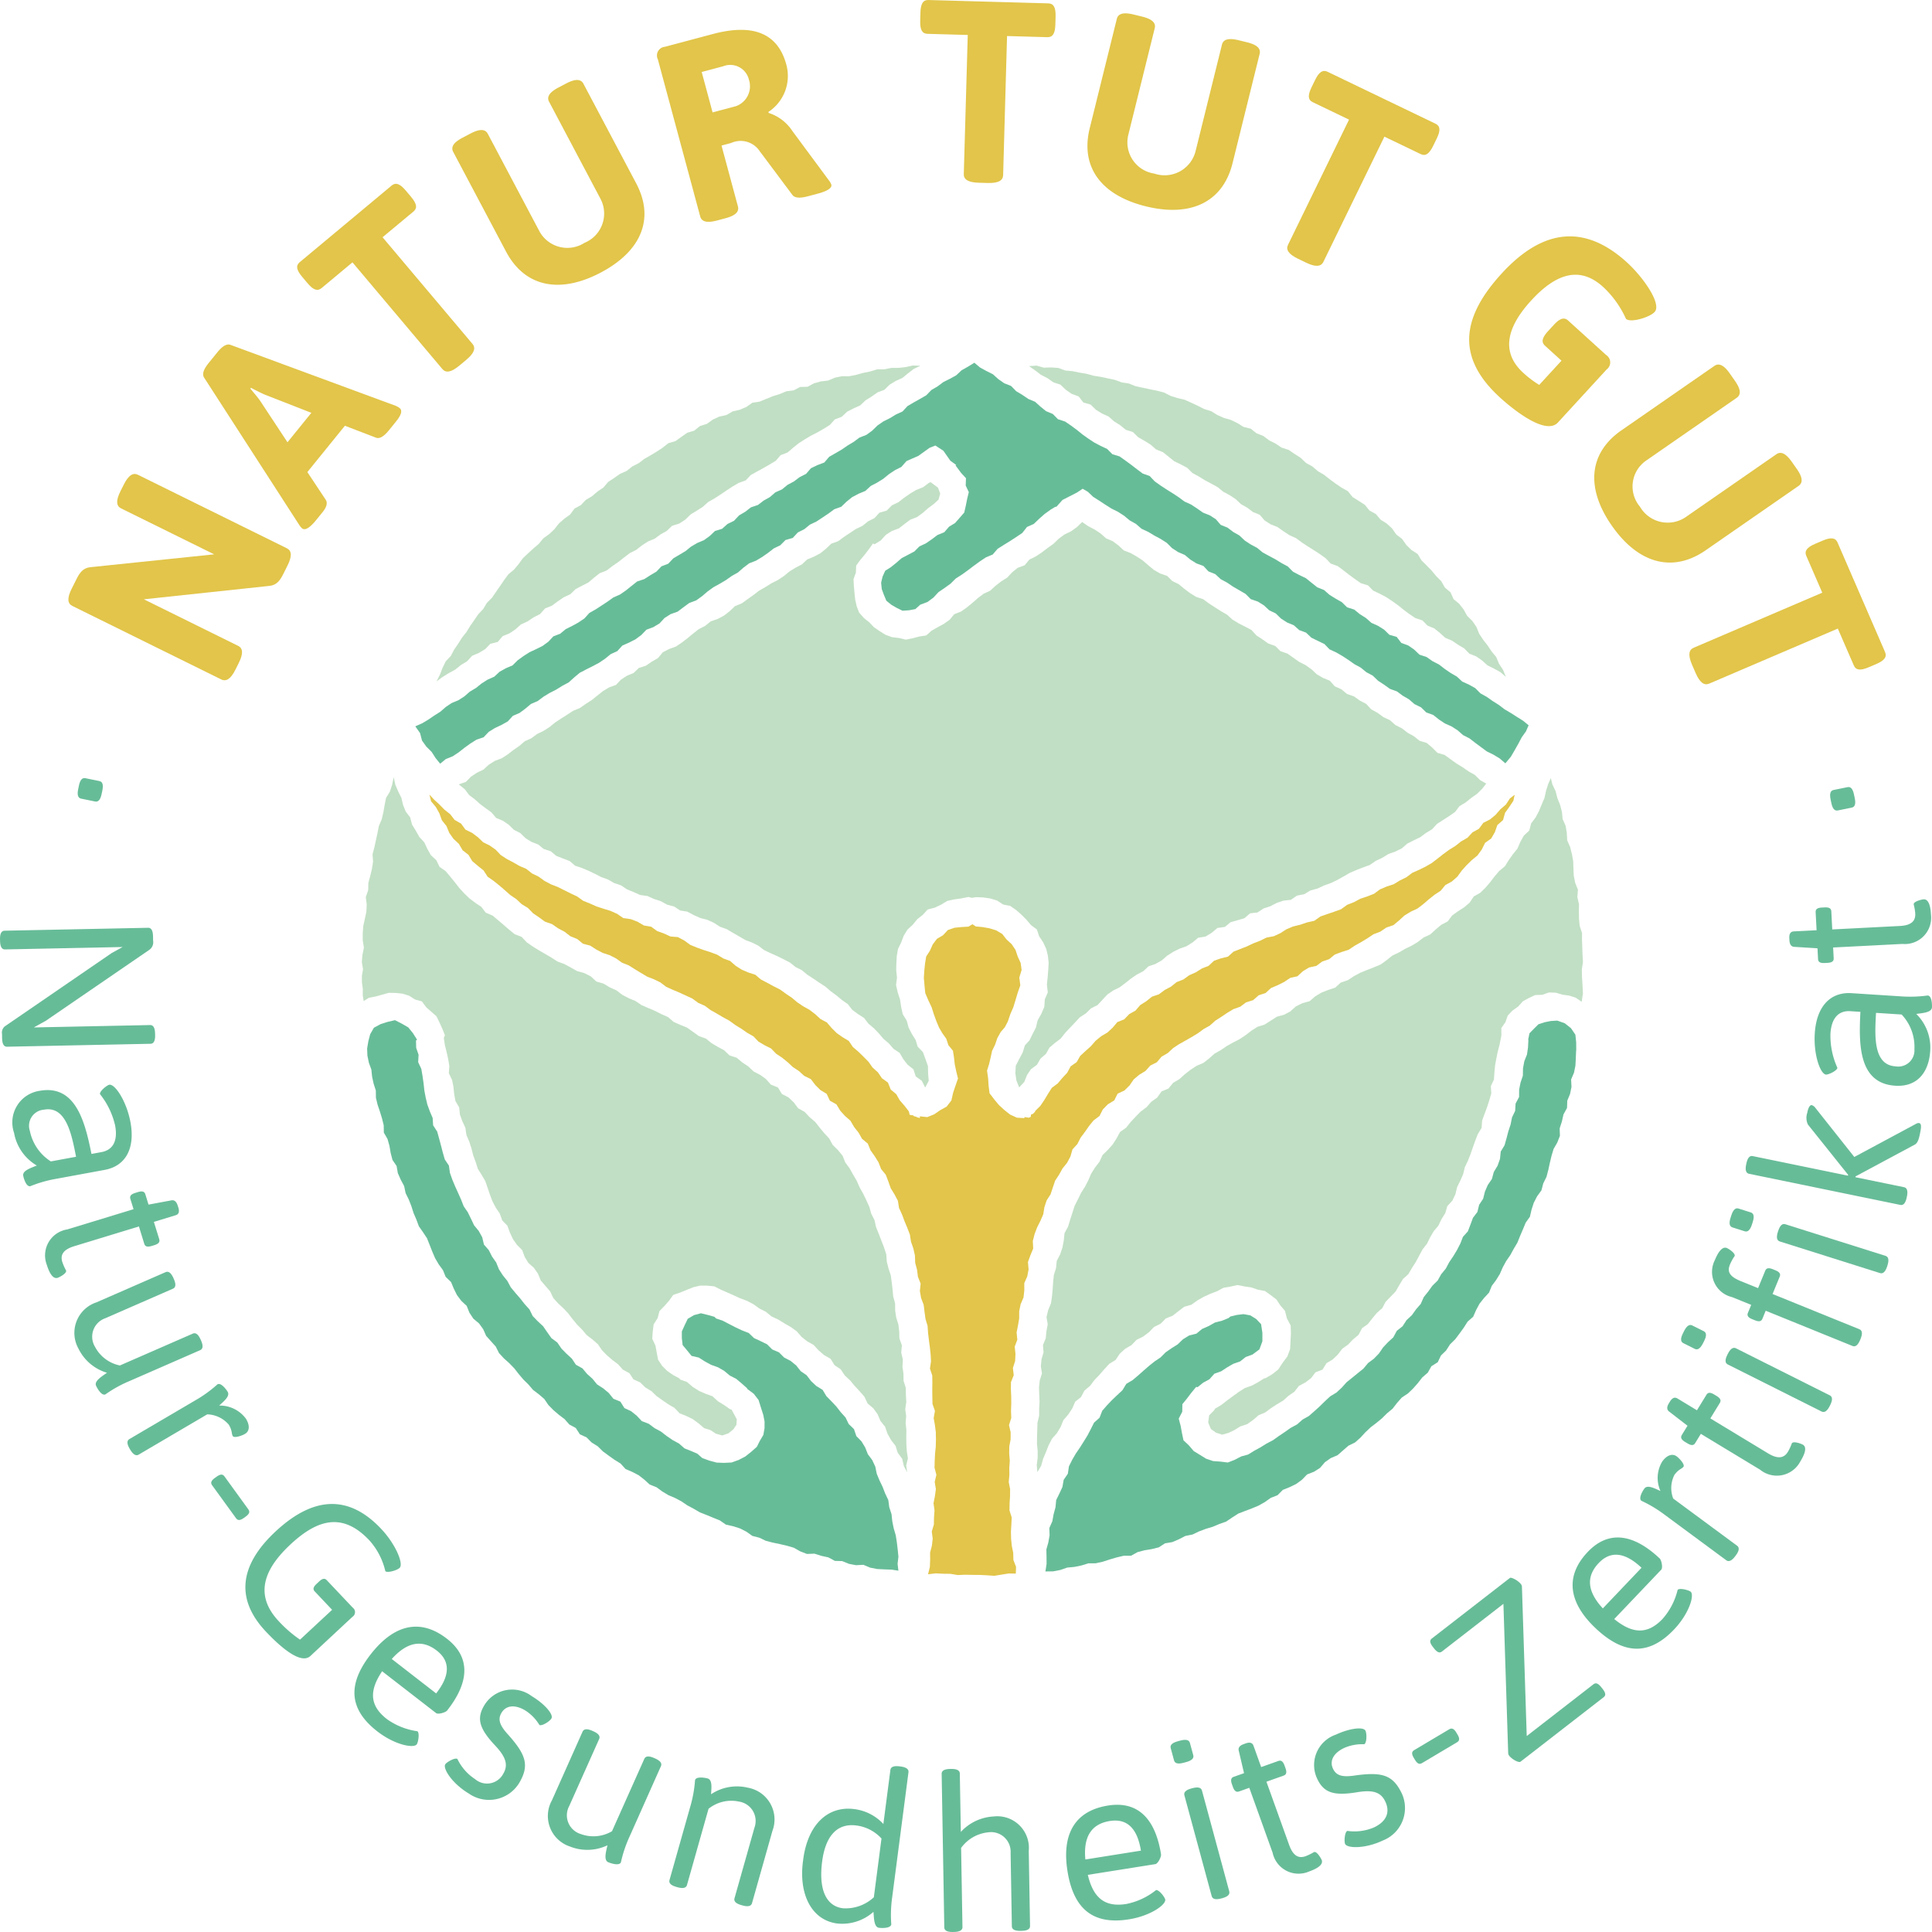 <svg id="Ebene_1" data-name="Ebene 1" xmlns="http://www.w3.org/2000/svg" width="90" height="90" viewBox="0 0 90 90"><defs><style>.cls-1{fill:#e2c54a;}.cls-2{fill:#67bc98;}.cls-3{fill:#c1dfc4;}</style></defs><path class="cls-1" d="M3.37,28.227c-.227-.113-.252-.361-.031-.803l.227-.452c.152-.306.311-.515.64-.55l5.771-.599-4.334-2.139c-.227-.112-.252-.36-.031-.802l.153-.305c.22-.441.435-.572.662-.459l6.936,3.423c.227.113.252.361.031.803l-.199.399c-.153.305-.311.515-.64.55l-5.853.625,4.388,2.167c.228.112.252.36.031.802l-.152.305c-.22.441-.435.572-.663.459Z" transform="translate(0)"/><path class="cls-1" d="M13.932,24.442l-4.429-6.86c-.106-.176.01-.415.224-.68l.386-.476c.214-.265.424-.428.62-.363l7.69,2.837a.853.853,0,0,1,.192.108c.132.105.096.303-.163.623L18.126,20.034c-.215.265-.425.429-.613.354l-1.446-.555-1.749,2.159.853,1.285c.104.159.035.359-.143.579l-.297.366c-.311.384-.527.498-.659.392A.911.911,0,0,1,13.932,24.442Zm.572-5.211L12.404,18.41c-.159-.052-.714-.345-.714-.345l-.03.037s.377.437.492.619l1.24,1.882Z" transform="translate(0)"/><path class="cls-1" d="M16.419,12.221l-1.439,1.2c-.19.158-.388.088-.66-.235l-.241-.286c-.272-.323-.307-.528-.116-.687l4.281-3.569c.19-.158.388-.088.66.235l.241.286c.272.323.307.529.118.687L17.821,11.052l4.189,4.968c.163.193.085.43-.295.748l-.317.264c-.381.317-.628.352-.792.158Z" transform="translate(0)"/><path class="cls-1" d="M21.113,7.077c-.119-.224.007-.439.447-.669l.355-.186c.44-.23.69-.211.809.012L25.125,10.768a1.48,1.48,0,0,0,2.105.543,1.473,1.473,0,0,0,.75-2.037L25.579,4.74c-.119-.223.007-.439.447-.669l.345-.181c.439-.23.69-.211.808.012l2.458,4.641c.868,1.639.245,3.161-1.668,4.163-1.914,1.001-3.529.651-4.397-.989Z" transform="translate(0)"/><path class="cls-1" d="M30.645,2.764a.407.407,0,0,1,.332-.585l2.225-.593c1.973-.526,3.054.033,3.429,1.427a2.002,2.002,0,0,1-.837,2.202l.013.046a2.082,2.082,0,0,1,1.11.849l1.693,2.288a.712.712,0,0,1,.117.206c.037.139-.155.29-.622.414l-.468.125c-.331.088-.609.099-.728-.068L35.397,7.052a1.068,1.068,0,0,0-1.341-.39l-.445.118.764,2.834c.066.244-.105.427-.584.554l-.388.103c-.48.128-.72.055-.785-.189Zm3.634,2.183a.983.983,0,0,0,.609-1.233.893.893,0,0,0-1.196-.628l-1.004.268.507,1.882Z" transform="translate(0)"/><path class="cls-1" d="M45.082,1.629l-1.878-.053c-.248-.007-.349-.191-.337-.612l.01-.372c.012-.421.123-.599.371-.591l5.587.156c.248.007.349.19.338.611l-.01.373c-.012.421-.124.598-.372.591l-1.879-.053-.182,6.48c-.008.252-.224.379-.721.365l-.413-.011c-.497-.015-.706-.152-.699-.406Z" transform="translate(0)"/><path class="cls-1" d="M52.025.881c.061-.245.299-.322.781-.205l.39.095c.482.118.656.297.596.542L52.559,6.29a1.468,1.468,0,0,0,1.21,1.795A1.488,1.488,0,0,0,55.691,7.056l1.232-4.976c.061-.245.299-.323.781-.205l.379.093c.482.117.656.297.596.542L57.417,7.602C56.971,9.401,55.49,10.129,53.39,9.615c-2.099-.514-3.072-1.841-2.627-3.64Z" transform="translate(0)"/><path class="cls-1" d="M62.843,5.573l-1.691-.813c-.223-.107-.24-.316-.055-.694l.163-.335c.184-.38.359-.495.583-.388l5.029,2.42c.223.107.24.316.055.694l-.163.335c-.185.378-.359.495-.582.387L64.491,6.366l-2.841,5.83c-.111.228-.36.254-.807.04l-.373-.18c-.446-.215-.58-.426-.469-.652Z" transform="translate(0)"/><path class="cls-1" d="M75.782,12.216c.768.698,1.639,1.944,1.297,2.317-.228.249-1.116.519-1.334.321a4.623,4.623,0,0,0-1.066-1.488c-1.03-.936-2.122-.705-3.346.628s-1.371,2.469-.367,3.38a4.637,4.637,0,0,0,.738.556l1.036-1.128-.768-.698c-.183-.166-.139-.37.146-.682l.261-.284c.285-.311.486-.373.67-.207l1.772,1.607a.408.408,0,0,1,.022.673l-2.268,2.47c-.563.613-2.058-.582-2.679-1.144-1.955-1.774-1.95-3.61.065-5.804C71.904,10.618,73.844,10.458,75.782,12.216Z" transform="translate(0)"/><path class="cls-1" d="M79.861,17.046c.209-.145.44-.047.723.358l.23.328c.285.405.297.653.089.799l-4.226,2.93a1.461,1.461,0,0,0-.281,2.143,1.493,1.493,0,0,0,2.127.487l4.226-2.93c.209-.145.439-.047.724.358l.223.317c.285.405.297.654.089.799l-4.326,2.998c-1.527,1.06-3.125.634-4.363-1.129-1.238-1.764-1.089-3.4.439-4.459Z" transform="translate(0)"/><path class="cls-1" d="M84.888,27.609l-.744-1.715c-.098-.226.027-.395.415-.562l.345-.147c.388-.166.597-.141.696.086l2.213,5.103c.098.227-.027.395-.416.562l-.344.147c-.39.167-.598.141-.696-.086l-.744-1.715-5.989,2.563c-.234.1-.44-.042-.636-.495l-.164-.377c-.196-.453-.159-.7.075-.799Z" transform="translate(0)"/><path class="cls-2" d="M4.631,36.385c.139.028.194.163.137.438l-.035.167c-.057.274-.161.376-.301.347l-.654-.134c-.139-.028-.194-.163-.136-.438l.034-.167c.057-.275.161-.376.301-.347Z" transform="translate(0)"/><path class="cls-2" d="M6.897,43.22c.142-.003.226.116.231.396l.005.211a.429.429,0,0,1-.184.425L2.137,47.55l-.561.312,5.417-.111c.141-.003.224.116.231.396l.002.07c.006.281-.073.403-.214.406L.329,48.76c-.141.003-.225-.115-.231-.396l-.004-.201a.374.374,0,0,1,.134-.354l4.973-3.411.511-.282-5.478.112c-.142.003-.225-.116-.231-.396l-.002-.07c-.006-.281.072-.403.214-.406Z" transform="translate(0)"/><path class="cls-2" d="M4.261,53.755,4.729,53.669c.448-.082.786-.42.634-1.239a3.621,3.621,0,0,0-.705-1.461c-.026-.138.324-.416.434-.437.259-.048.799.751.984,1.736.228,1.222-.215,2.049-1.201,2.23l-2.231.411a5.98,5.98,0,0,0-1.234.349c-.189.035-.305-.362-.328-.49-.044-.237.365-.363.633-.473A2.209,2.209,0,0,1,.656,52.776a1.489,1.489,0,0,1,1.18-1.96C3.52,50.506,3.959,52.25,4.261,53.755ZM1.391,52.682a2.201,2.201,0,0,0,.977,1.421L3.543,53.887c-.202-1.024-.455-2.384-1.492-2.194A.752.752,0,0,0,1.391,52.682Z" transform="translate(0)"/><path class="cls-2" d="M6.221,56.329l-.148-.479c-.041-.134.028-.219.232-.281l.116-.036c.203-.062.308-.031.35.103l.148.479,1.052-.195c.139-.032.245.041.308.242l.03.095c.062.202.011.311-.124.353l-1.017.31.249.805c.041.134-.029.219-.231.281l-.116.035c-.203.062-.309.031-.35-.103l-.248-.805-3.012.919c-.581.177-.643.458-.557.736a2.37,2.37,0,0,0,.175.397c.041.135-.316.317-.393.341-.261.079-.426-.352-.506-.611a1.224,1.224,0,0,1,.955-1.644Z" transform="translate(0)"/><path class="cls-2" d="M7.713,59.262c.13-.057.252.021.367.278l.016.037c.114.257.088.4-.041.456L4.91,61.407a.91.91,0,0,0-.486,1.329,1.687,1.687,0,0,0,1.161.873L8.98,62.126c.13-.057.252.021.367.278l.016.037c.114.257.089.399-.041.456L6.029,64.336a5.856,5.856,0,0,0-1.12.621c-.177.077-.38-.284-.433-.403-.098-.22.272-.437.507-.605a2.164,2.164,0,0,1-1.329-1.128,1.499,1.499,0,0,1,.84-2.153Z" transform="translate(0)"/><path class="cls-2" d="M9.091,65.238a5.955,5.955,0,0,0,1.038-.749c.165-.097.411.236.478.348.122.207-.2.455-.396.64a1.509,1.509,0,0,1,1.249.617c.201.337.149.587-.043.7-.165.097-.512.207-.573.104-.067-.112-.012-.238-.186-.531A1.374,1.374,0,0,0,9.653,65.886L6.462,67.761c-.122.072-.253.008-.398-.233l-.02-.034c-.144-.242-.136-.386-.013-.458Z" transform="translate(0)"/><path class="cls-2" d="M10.01,68.848l.081-.059c.173-.124.282-.128.364-.014l1.115,1.538c.082.114.044.216-.128.339l-.082.059c-.172.124-.281.128-.364.014L9.88,69.187C9.798,69.073,9.836,68.971,10.01,68.848Z" transform="translate(0)"/><path class="cls-2" d="M17.753,71.217c.684.724,1.06,1.637.861,1.823-.126.117-.574.245-.664.15a3.233,3.233,0,0,0-.745-1.436c-1.222-1.294-2.384-1.009-3.67.188-1.131,1.053-1.774,2.284-.545,3.585a5.845,5.845,0,0,0,.986.854L15.471,74.991l-.808-.855c-.097-.103-.072-.208.084-.353l.118-.11c.155-.145.263-.163.359-.06l1.209,1.279a.258.258,0,0,1-.015.426l-1.958,1.824c-.415.386-1.285-.301-2.072-1.135-1.374-1.455-1.306-3.03.453-4.669C14.682,69.625,16.311,69.688,17.753,71.217Z" transform="translate(0)"/><path class="cls-2" d="M20.819,76.338c1.089.844,1.072,1.993.013,3.342-.074.095-.422.196-.517.122L17.801,77.854c-.627.93-.565,1.617.222,2.228a3.208,3.208,0,0,0,1.422.566c.111.086.036.526-.033.613-.149.191-1.026.021-1.829-.602-1.321-1.023-1.419-2.185-.305-3.607C18.381,75.647,19.602,75.394,20.819,76.338Zm-.502,2.548c.654-.834.665-1.501.03-1.995-.692-.536-1.387-.399-2.097.391Z" transform="translate(0)"/><path class="cls-2" d="M21.307,81.938a2.305,2.305,0,0,0,.821.938.854.854,0,0,0,1.306-.23c.245-.406.161-.773-.377-1.342-.751-.802-.859-1.266-.493-1.87a1.513,1.513,0,0,1,2.209-.419c.588.352,1.028.851.913,1.04-.084.138-.447.367-.559.3a2.063,2.063,0,0,0-.661-.677c-.476-.285-.892-.239-1.101.106-.183.302-.1.575.295,1.011.865.964,1.01,1.463.509,2.291a1.646,1.646,0,0,1-2.322.469c-.786-.47-1.225-1.168-1.105-1.366C20.8,82.093,21.185,81.865,21.307,81.938Z" transform="translate(0)"/><path class="cls-2" d="M27.137,80.67c.058-.129.201-.154.46-.04l.036.016c.259.114.336.236.278.364l-1.394,3.121a.911.911,0,0,0,.542,1.307,1.694,1.694,0,0,0,1.45-.133l1.505-3.369c.057-.129.201-.154.459-.04l.037.016c.259.114.336.236.278.365L29.331,85.547a5.916,5.916,0,0,0-.407,1.209c-.078.175-.472.045-.592-.008-.222-.098-.095-.504-.035-.787a2.181,2.181,0,0,1-1.748.056,1.498,1.498,0,0,1-.837-2.153Z" transform="translate(0)"/><path class="cls-2" d="M32.15,84.179a5.865,5.865,0,0,0,.228-1.254c.052-.184.461-.112.587-.077.234.066.172.467.159.735a2.173,2.173,0,0,1,1.72-.304,1.503,1.503,0,0,1,1.138,2.013l-.95,3.364c-.039.136-.177.181-.449.105l-.039-.011c-.272-.076-.366-.186-.328-.322l.929-3.287a.913.913,0,0,0-.724-1.217,1.691,1.691,0,0,0-1.415.337l-1.003,3.548c-.038.136-.176.181-.448.104l-.039-.011c-.272-.076-.366-.186-.328-.322Z" transform="translate(0)"/><path class="cls-2" d="M37.404,86.718,37.416,86.628c.218-1.677,1.181-2.507,2.371-2.354a2.215,2.215,0,0,1,1.364.694l.327-2.516c.019-.14.149-.204.43-.168l.04.005c.28.036.39.132.372.271l-.757,5.81a5.89,5.89,0,0,0-.044,1.274c-.024.19-.439.177-.57.16-.24-.031-.235-.456-.259-.744a2.188,2.188,0,0,1-1.688.544C37.801,89.449,37.206,88.235,37.404,86.718Zm3.303,1.663.356-2.735a1.893,1.893,0,0,0-1.152-.605l-.061-.008c-.863-.091-1.398.5-1.552,1.688-.168,1.288.177,2.073.967,2.174A1.933,1.933,0,0,0,40.707,88.382Z" transform="translate(0)"/><path class="cls-2" d="M43.866,82.633c-.002-.141.118-.224.399-.228l.04-.001c.282-.005.405.075.407.215l.047,2.719a2.237,2.237,0,0,1,1.532-.72A1.471,1.471,0,0,1,47.923,86.223l.06,3.495c.003.141-.116.224-.399.228l-.04.001c-.283.005-.406-.074-.408-.215l-.058-3.415a.912.912,0,0,0-1.046-.96,1.78,1.78,0,0,0-1.26.726l.063,3.686c.002.141-.117.224-.399.229l-.04.001c-.282.005-.405-.074-.407-.215Z" transform="translate(0)"/><path class="cls-2" d="M51.618,84.109c1.364-.217,2.197.578,2.467,2.269.019.119-.144.441-.263.46l-3.147.5c.257,1.091.805,1.514,1.791,1.357a3.204,3.204,0,0,0,1.387-.648c.139-.022.411.332.428.442.038.239-.685.761-1.69.921-1.653.263-2.576-.457-2.862-2.237C49.447,85.412,50.094,84.351,51.618,84.109Zm1.531,2.101c-.168-1.044-.649-1.507-1.447-1.381-.866.138-1.24.738-1.142,1.793Z" transform="translate(0)"/><path class="cls-2" d="M54.692,82.007l-.156-.574c-.037-.136.059-.245.331-.318l.116-.032c.273-.073.411-.027.448.11l.156.573c.036.137-.06.245-.332.319l-.117.031C54.866,82.19,54.729,82.144,54.692,82.007Zm.481,1.623c-.036-.136.059-.245.332-.318l.039-.011c.273-.073.41-.027.448.11l1.272,4.697c.036.136-.059.246-.332.319l-.039.01c-.273.073-.41.027-.448-.11Z" transform="translate(0)"/><path class="cls-2" d="M58.197,83.283l-.475.169c-.133.047-.22-.018-.292-.217l-.04-.114c-.072-.199-.046-.305.087-.352l.475-.168-.244-1.037c-.038-.136.029-.246.229-.316l.095-.034c.199-.071.312-.025.36.107l.358.996.799-.284c.132-.047.22.018.291.217l.041.114c.072.199.045.304-.088.352l-.798.283,1.06,2.95c.205.569.49.617.765.52a2.381,2.381,0,0,0,.392-.193c.133-.047.332.299.36.375.091.256-.335.44-.592.531a1.233,1.233,0,0,1-1.696-.874Z" transform="translate(0)"/><path class="cls-2" d="M62.762,85.29a2.332,2.332,0,0,0,1.24-.16c.583-.275.768-.707.53-1.208-.204-.428-.557-.561-1.332-.43-1.087.177-1.535.01-1.839-.627a1.496,1.496,0,0,1,.872-2.06c.62-.292,1.281-.38,1.376-.18.07.146.061.573-.058.629a2.083,2.083,0,0,0-.933.172c-.501.236-.694.605-.521.969.152.319.426.401,1.01.316,1.286-.182,1.784-.027,2.2.847a1.625,1.625,0,0,1-.892,2.181c-.829.391-1.655.368-1.755.158C62.612,85.796,62.635,85.35,62.762,85.29Z" transform="translate(0)"/><path class="cls-2" d="M65.913,81.977l-.052-.086c-.11-.181-.105-.29.016-.363l1.636-.973c.121-.072.22-.025.329.156l.052.086c.11.181.105.29-.017.363l-1.636.973C66.121,82.206,66.022,82.159,65.913,81.977Z" transform="translate(0)"/><path class="cls-2" d="M70.309,81.795a.213.213,0,0,1-.051-.114l-.223-6.968-2.863,2.22c-.111.086-.222.043-.371-.147l-.049-.063c-.149-.191-.164-.307-.053-.394l3.642-2.825c.056-.043.374.118.505.285a.218.218,0,0,1,.051.114l.224,6.969,3.109-2.412c.111-.086.222-.044.371.147l.051.063c.149.191.164.307.052.393l-3.873,3.004C70.751,82.13,70.434,81.954,70.309,81.795Z" transform="translate(0)"/><path class="cls-2" d="M73.966,72.292c.95-.997,2.097-.87,3.348.306.088.083.156.437.073.524l-2.19,2.3c.873.71,1.565.713,2.252-.007a3.167,3.167,0,0,0,.702-1.354c.098-.102.53.015.611.091.176.166-.077,1.018-.777,1.754-1.15,1.209-2.323,1.196-3.641-.043C73.042,74.639,72.905,73.406,73.966,72.292Zm2.503.74c-.773-.727-1.44-.802-1.994-.22-.603.634-.532,1.336.192,2.113Z" transform="translate(0)"/><path class="cls-2" d="M77.561,70.574a5.914,5.914,0,0,0-1.096-.66c-.154-.115.06-.468.138-.573.145-.193.499.007.747.115A1.485,1.485,0,0,1,77.439,68.074c.234-.314.486-.364.665-.233.155.115.39.389.319.485-.078.105-.216.103-.42.377a1.347,1.347,0,0,0-.058,1.105l2.975,2.198c.113.084.106.229-.062.454l-.024.032c-.168.225-.306.273-.419.19Z" transform="translate(0)"/><path class="cls-2" d="M79.232,66.794l-.262.428c-.074.12-.183.124-.364.014l-.105-.063c-.181-.11-.227-.208-.154-.328l.263-.429-.846-.653c-.116-.082-.133-.21-.022-.389l.052-.086c.11-.18.227-.215.347-.142l.909.55.441-.719c.073-.12.183-.124.365-.014l.104.063c.181.11.228.209.155.329l-.441.72,2.691,1.629c.519.315.771.173.924-.075a2.384,2.384,0,0,0,.182-.394c.073-.12.448.024.517.066.234.142.018.551-.124.782a1.234,1.234,0,0,1-1.871.382Z" transform="translate(0)"/><path class="cls-2" d="M78.949,62.836l-.534-.268c-.126-.063-.144-.207-.016-.458l.053-.107c.127-.251.255-.322.381-.258l.534.267c.127.064.144.207.018.458l-.055.107C79.202,62.829,79.076,62.899,78.949,62.836Zm1.538.726c-.127-.063-.144-.207-.017-.458l.018-.036c.127-.251.254-.322.381-.259L85.238,65.001c.126.063.144.207.017.458l-.018.036c-.127.251-.253.322-.38.259Z" transform="translate(0)"/><path class="cls-2" d="M82.253,61.059l-.152.371c-.053.13-.161.151-.357.071l-.113-.045c-.197-.08-.259-.17-.205-.3l.152-.37-.892-.362a1.206,1.206,0,0,1-.802-1.722c.103-.251.306-.666.56-.564.076.03.414.244.361.374a2.298,2.298,0,0,0-.211.38c-.11.269-.131.531.488.783l.816.331.332-.808c.053-.13.16-.151.357-.071l.112.045c.198.08.259.17.206.3l-.332.808,4.042,1.64c.132.054.161.195.055.455l-.016.037c-.106.26-.227.341-.359.288Z" transform="translate(0)"/><path class="cls-2" d="M81.276,57.358,80.706,57.178c-.135-.042-.176-.182-.09-.449l.037-.115c.086-.267.2-.358.335-.315l.57.18c.135.042.176.181.09.449l-.036.115C81.525,57.31,81.411,57.4,81.276,57.358Zm1.635.474c-.135-.042-.176-.182-.09-.449l.013-.038c.086-.267.199-.358.335-.315l4.665,1.472c.135.043.176.182.09.449l-.012.039c-.086.267-.2.357-.335.315Z" transform="translate(0)"/><path class="cls-2" d="M81.48,54.68c-.139-.028-.193-.163-.136-.437l.009-.04c.057-.275.161-.376.299-.347l4.434.912.007-.04-1.872-2.341a.73.73,0,0,1-.031-.549l.008-.039c.049-.236.131-.332.201-.317a.341.341,0,0,1,.178.139l1.804,2.275,2.839-1.524c.093-.053.138-.064.177-.055.109.022.113.156.049.46l-.007.04c-.045.216-.1.43-.24.503l-2.758,1.48-.009.039,2.262.465c.139.029.194.163.137.438l-.009.04c-.057.274-.161.376-.299.347Z" transform="translate(0)"/><path class="cls-2" d="M86.665,47.135l-.475-.03c-.455-.029-.867.216-.921,1.047a3.616,3.616,0,0,0,.323,1.589c-.01.14-.417.325-.528.317-.263-.017-.59-.922-.524-1.923.08-1.241.714-1.934,1.715-1.869l2.264.146a6.049,6.049,0,0,0,1.281-.038c.193.012.206.425.198.555-.016.24-.444.263-.731.304a2.2,2.2,0,0,1,.649,1.731c-.064.97-.587,1.68-1.628,1.613C86.58,50.467,86.585,48.668,86.665,47.135ZM89.181,48.876a2.196,2.196,0,0,0-.595-1.616l-1.193-.077c-.057,1.041-.148,2.422.903,2.491A.755.755,0,0,0,89.181,48.876Z" transform="translate(0)"/><path class="cls-2" d="M85.394,44.138l.026.5c.007.14-.081.205-.293.216l-.122.006c-.213.011-.306-.045-.313-.185l-.026-.5-1.068-.066c-.143-.002-.229-.099-.239-.309l-.005-.1c-.011-.21.065-.304.207-.312l1.063-.054-.044-.841c-.007-.14.081-.205.294-.216l.122-.006c.212-.011.306.045.314.185l.043.841,3.146-.161c.607-.031.735-.289.721-.579a2.409,2.409,0,0,0-.073-.428c-.007-.141.384-.231.464-.235.273-.014.328.445.341.715a1.225,1.225,0,0,1-1.329,1.363Z" transform="translate(0)"/><path class="cls-2" d="M85.61,37.754c-.139.028-.243-.073-.299-.348l-.035-.167c-.057-.275-.002-.409.137-.438l.655-.133c.139-.029.243.073.299.348l.035.167c.057.275.001.409-.138.438Z" transform="translate(0)"/><polygon class="cls-3" points="48.647 46.906 48.509 47.228 48.337 47.533 48.255 47.874 48.095 48.182 47.959 48.462 47.744 48.697 47.639 49.034 47.477 49.337 47.317 49.651 47.3 50.001 47.347 50.329 47.477 50.655 47.717 50.398 47.841 50.081 48.027 49.806 48.304 49.603 48.472 49.313 48.725 49.093 48.891 48.798 49.146 48.581 49.415 48.379 49.619 48.116 49.847 47.875 50.076 47.634 50.302 47.389 50.584 47.207 50.822 46.974 51.127 46.82 51.356 46.575 51.584 46.328 51.859 46.14 52.162 45.991 52.426 45.791 52.687 45.584 52.961 45.397 53.257 45.243 53.505 45.014 53.828 44.904 54.117 44.74 54.373 44.519 54.654 44.34 54.953 44.191 55.272 44.079 55.555 43.901 55.818 43.683 56.164 43.626 56.449 43.45 56.714 43.228 57.059 43.18 57.325 42.961 57.648 42.868 57.97 42.774 58.234 42.547 58.579 42.507 58.862 42.32 59.179 42.215 59.476 42.061 59.793 41.955 60.134 41.917 60.42 41.721 60.756 41.655 61.046 41.48 61.373 41.392 61.677 41.25 61.993 41.137 62.294 40.993 62.587 40.829 62.878 40.662 63.185 40.529 63.497 40.408 63.813 40.293 64.089 40.102 64.392 39.96 64.676 39.784 64.996 39.671 65.297 39.523 65.554 39.301 65.853 39.148 66.157 39.003 66.426 38.803 66.713 38.63 66.944 38.377 67.225 38.198 67.506 38.017 67.78 37.827 67.988 37.554 68.276 37.38 68.536 37.171 68.811 36.977 69.047 36.741 69.236 36.503 68.949 36.341 68.703 36.098 68.408 35.933 68.131 35.739 67.845 35.565 67.572 35.368 67.3 35.17 66.963 35.07 66.72 34.827 66.462 34.609 66.127 34.507 65.865 34.296 65.571 34.134 65.306 33.928 65.004 33.776 64.752 33.55 64.445 33.407 64.174 33.207 63.878 33.046 63.644 32.792 63.346 32.635 63.073 32.44 62.746 32.327 62.487 32.11 62.178 31.971 61.949 31.71 61.633 31.581 61.343 31.413 61.095 31.18 60.822 30.985 60.521 30.833 60.247 30.64 59.974 30.447 59.649 30.334 59.407 30.093 59.084 29.978 58.811 29.786 58.531 29.602 58.298 29.347 58 29.191 57.7 29.037 57.414 28.864 57.163 28.637 56.874 28.469 56.594 28.29 56.314 28.109 56.046 27.911 55.718 27.804 55.436 27.629 55.17 27.428 54.911 27.215 54.611 27.067 54.369 26.828 54.044 26.715 53.754 26.549 53.495 26.335 53.24 26.114 52.96 25.93 52.669 25.764 52.351 25.64 52.102 25.41 51.834 25.209 51.522 25.077 51.271 24.851 50.992 24.667 50.693 24.513 50.413 24.318 50.162 24.557 49.889 24.754 49.581 24.902 49.313 25.102 49.072 25.336 48.799 25.528 48.534 25.732 48.257 25.918 47.953 26.068 47.733 26.332 47.407 26.451 47.149 26.662 46.918 26.909 46.636 27.086 46.373 27.291 46.126 27.517 45.82 27.66 45.554 27.86 45.303 28.081 45.045 28.292 44.774 28.485 44.454 28.612 44.234 28.875 43.961 29.066 43.666 29.226 43.393 29.382 43.147 29.602 42.826 29.651 42.518 29.733 42.198 29.797 41.873 29.719 41.551 29.681 41.246 29.569 40.973 29.397 40.711 29.217 40.491 28.988 40.24 28.786 40.024 28.541 39.906 28.238 39.837 27.924 39.804 27.609 39.776 27.297 39.76 26.978 39.869 26.678 39.885 26.347 40.076 26.083 40.281 25.84 40.473 25.589 40.665 25.319 40.744 25.352 41.031 25.175 41.264 24.918 41.545 24.736 41.869 24.616 42.133 24.412 42.4 24.211 42.72 24.087 42.99 23.889 43.243 23.668 43.511 23.468 43.72 23.275 43.798 22.993 43.696 22.718 43.35 22.46 43.27 22.495 43.001 22.697 42.681 22.823 42.392 22.996 42.116 23.188 41.852 23.394 41.548 23.541 41.306 23.785 40.969 23.882 40.735 24.136 40.435 24.287 40.173 24.499 39.869 24.644 39.591 24.828 39.314 25.013 39.044 25.212 38.721 25.328 38.476 25.564 38.214 25.774 37.917 25.931 37.603 26.061 37.355 26.291 37.057 26.447 36.773 26.623 36.513 26.836 36.235 27.021 35.935 27.172 35.653 27.35 35.362 27.514 35.097 27.719 34.824 27.913 34.553 28.108 34.238 28.236 33.993 28.47 33.73 28.675 33.436 28.833 33.11 28.943 32.851 29.155 32.553 29.307 32.289 29.513 32.03 29.728 31.765 29.932 31.489 30.118 31.167 30.234 30.872 30.389 30.65 30.657 30.362 30.823 30.089 31.011 29.761 31.115 29.518 31.349 29.206 31.478 28.928 31.659 28.694 31.907 28.373 32.022 28.088 32.194 27.827 32.402 27.566 32.611 27.286 32.791 27.013 32.984 26.699 33.112 26.42 33.294 26.139 33.473 25.861 33.655 25.601 33.867 25.322 34.047 25.02 34.193 24.752 34.391 24.445 34.53 24.19 34.749 23.916 34.939 23.651 35.143 23.372 35.324 23.052 35.444 22.77 35.622 22.522 35.85 22.219 35.995 21.943 36.179 21.704 36.423 21.37 36.539 21.654 36.767 21.853 37.035 22.118 37.235 22.363 37.455 22.628 37.652 22.895 37.846 23.113 38.103 23.428 38.234 23.7 38.421 23.939 38.656 24.236 38.807 24.477 39.043 24.757 39.218 25.071 39.339 25.33 39.55 25.653 39.653 25.912 39.869 26.224 39.992 26.536 40.11 26.796 40.331 27.114 40.436 27.419 40.565 27.717 40.708 28.012 40.859 28.324 40.971 28.612 41.137 28.927 41.242 29.208 41.429 29.515 41.555 29.818 41.692 30.156 41.739 30.46 41.875 30.779 41.978 31.075 42.143 31.401 42.227 31.686 42.414 32.024 42.47 32.319 42.629 32.622 42.764 32.95 42.849 33.255 42.987 33.537 43.171 33.853 43.283 34.14 43.453 34.428 43.619 34.714 43.787 35.026 43.905 35.325 44.052 35.592 44.257 35.893 44.401 36.199 44.537 36.499 44.684 36.796 44.837 37.058 45.047 37.357 45.197 37.614 45.411 37.893 45.591 38.167 45.778 38.446 45.958 38.698 46.175 38.965 46.371 39.22 46.584 39.493 46.775 39.701 47.042 39.969 47.239 40.251 47.421 40.456 47.687 40.71 47.901 40.94 48.139 41.154 48.392 41.408 48.608 41.624 48.859 41.91 49.048 42.079 49.34 42.282 49.601 42.55 49.812 42.659 50.145 42.94 50.347 43.098 50.662 43.264 50.348 43.234 50.015 43.229 49.668 43.114 49.342 42.994 49.013 42.746 48.753 42.656 48.45 42.491 48.186 42.331 47.879 42.237 47.543 42.052 47.243 41.979 46.903 41.927 46.56 41.819 46.23 41.741 45.89 41.785 45.54 41.749 45.196 41.757 44.867 41.775 44.535 41.832 44.206 41.98 43.905 42.097 43.592 42.271 43.307 42.519 43.078 42.727 42.822 42.987 42.618 43.215 42.369 43.548 42.281 43.843 42.141 44.13 41.967 44.456 41.897 44.784 41.851 45.116 41.784 45.269 41.825 45.459 41.795 45.794 41.805 46.126 41.854 46.446 41.949 46.73 42.135 47.062 42.203 47.336 42.392 47.584 42.61 47.815 42.843 48.025 43.092 48.301 43.298 48.409 43.618 48.593 43.895 48.735 44.197 48.815 44.522 48.85 44.853 48.831 45.186 48.803 45.53 48.768 45.873 48.811 46.228 48.672 46.555 48.647 46.906"/><polygon class="cls-2" points="41.818 72.181 41.779 71.848 41.727 71.517 41.632 71.195 41.566 70.868 41.53 70.533 41.426 70.214 41.381 69.879 41.235 69.574 41.115 69.263 40.97 68.962 40.843 68.655 40.774 68.32 40.632 68.016 40.428 67.744 40.305 67.431 40.132 67.144 39.892 66.899 39.781 66.573 39.536 66.336 39.388 66.031 39.163 65.782 38.958 65.518 38.729 65.275 38.496 65.037 38.32 64.744 38.026 64.563 37.782 64.335 37.577 64.065 37.3 63.874 37.089 63.606 36.828 63.395 36.526 63.237 36.288 62.997 35.973 62.862 35.733 62.622 35.43 62.474 35.125 62.333 34.879 62.096 34.565 61.974 34.264 61.832 33.967 61.68 33.671 61.525 33.356 61.418 33.278 61.341 32.971 61.255 32.65 61.177 32.328 61.264 32.037 61.435 31.893 61.737 31.763 62.023 31.763 62.337 31.799 62.657 32.006 62.905 32.216 63.164 32.553 63.241 32.835 63.421 33.128 63.58 33.449 63.695 33.739 63.863 33.999 64.08 34.298 64.234 34.554 64.449 34.802 64.67 34.815 64.705 35.11 64.924 35.337 65.217 35.447 65.57 35.558 65.916 35.616 66.219 35.615 66.532 35.56 66.844 35.398 67.117 35.256 67.4 34.992 67.633 34.72 67.849 34.411 68.01 34.081 68.128 33.731 68.146 33.384 68.133 33.048 68.043 32.72 67.925 32.485 67.719 32.204 67.597 31.888 67.471 31.631 67.246 31.335 67.084 31.057 66.895 30.791 66.688 30.493 66.528 30.223 66.326 29.898 66.201 29.664 65.952 29.402 65.74 29.088 65.594 28.899 65.293 28.573 65.159 28.359 64.891 28.101 64.676 27.814 64.491 27.599 64.228 27.349 64.003 27.133 63.744 26.827 63.574 26.638 63.288 26.39 63.061 26.154 62.821 25.963 62.541 25.688 62.335 25.492 62.06 25.301 61.782 25.053 61.551 24.817 61.308 24.666 61 24.44 60.75 24.233 60.486 24.011 60.231 23.796 59.971 23.636 59.673 23.424 59.41 23.242 59.127 23.114 58.811 22.921 58.535 22.769 58.235 22.544 57.977 22.464 57.637 22.302 57.344 22.085 57.079 21.941 56.775 21.793 56.473 21.601 56.193 21.478 55.879 21.341 55.572 21.202 55.266 21.072 54.956 20.96 54.639 20.912 54.298 20.72 54.012 20.627 53.689 20.543 53.363 20.456 53.039 20.367 52.716 20.177 52.422 20.155 52.08 20.022 51.768 19.907 51.451 19.829 51.124 19.767 50.793 19.731 50.458 19.683 50.125 19.627 49.795 19.48 49.479 19.499 49.136 19.388 48.814 19.378 48.476 19.427 48.431 19.236 48.128 19.019 47.86 18.721 47.687 18.399 47.523 18.047 47.606 17.726 47.709 17.418 47.876 17.244 48.179 17.159 48.506 17.102 48.845 17.116 49.18 17.184 49.507 17.3 49.826 17.334 50.157 17.405 50.482 17.508 50.8 17.512 51.139 17.59 51.462 17.697 51.779 17.795 52.097 17.875 52.419 17.881 52.762 18.052 53.059 18.142 53.379 18.199 53.71 18.282 54.032 18.475 54.318 18.533 54.65 18.668 54.955 18.826 55.25 18.895 55.58 19.043 55.879 19.164 56.189 19.265 56.507 19.397 56.813 19.513 57.127 19.707 57.403 19.892 57.683 20.015 57.993 20.137 58.304 20.269 58.611 20.438 58.899 20.635 59.17 20.762 59.482 21.011 59.721 21.14 60.032 21.289 60.332 21.49 60.599 21.74 60.833 21.867 61.149 22.05 61.428 22.314 61.648 22.509 61.918 22.647 62.23 22.87 62.479 23.093 62.727 23.247 63.032 23.473 63.278 23.724 63.503 23.956 63.742 24.162 64.005 24.377 64.26 24.615 64.494 24.832 64.748 25.101 64.951 25.354 65.169 25.545 65.45 25.779 65.688 26.032 65.905 26.3 66.108 26.522 66.359 26.823 66.522 27.011 66.814 27.325 66.96 27.561 67.197 27.846 67.375 28.085 67.611 28.354 67.809 28.626 68.002 28.91 68.178 29.14 68.433 29.453 68.567 29.751 68.722 30.015 68.927 30.265 69.156 30.581 69.281 30.852 69.478 31.138 69.651 31.448 69.782 31.743 69.939 32.02 70.127 32.315 70.284 32.605 70.453 32.918 70.575 33.226 70.704 33.536 70.829 33.815 71.023 34.148 71.097 34.467 71.198 34.766 71.349 35.047 71.548 35.373 71.632 35.676 71.777 36.002 71.861 36.332 71.93 36.658 72.006 36.979 72.099 37.277 72.268 37.59 72.389 37.941 72.376 38.26 72.477 38.586 72.548 38.891 72.712 39.232 72.722 39.547 72.85 39.876 72.913 40.22 72.895 40.536 73.028 40.865 73.091 41.202 73.108 41.538 73.12 41.851 73.168 41.813 72.852 41.852 72.513 41.818 72.181"/><polygon class="cls-3" points="42.223 67.284 42.218 66.955 42.224 66.626 42.188 66.297 42.212 65.967 42.17 65.64 42.218 65.308 42.2 64.979 42.194 64.649 42.092 64.325 42.086 63.995 42.041 63.667 42.057 63.334 41.983 63.009 42.013 62.672 41.898 62.352 41.889 62.021 41.849 61.694 41.749 61.375 41.7 61.049 41.697 60.715 41.609 60.395 41.579 60.066 41.54 59.737 41.496 59.409 41.391 59.093 41.311 58.773 41.286 58.432 41.182 58.11 41.059 57.795 40.938 57.481 40.812 57.169 40.739 56.841 40.587 56.54 40.496 56.216 40.356 55.911 40.211 55.608 40.046 55.315 39.911 55.008 39.742 54.718 39.578 54.425 39.378 54.154 39.25 53.835 39.034 53.575 38.791 53.336 38.628 53.036 38.398 52.789 38.183 52.53 37.974 52.263 37.716 52.044 37.485 51.797 37.181 51.627 36.976 51.353 36.73 51.121 36.423 50.961 36.238 50.656 35.909 50.525 35.683 50.267 35.41 50.07 35.106 49.914 34.86 49.679 34.579 49.493 34.319 49.274 33.986 49.167 33.738 48.929 33.44 48.767 33.149 48.596 32.884 48.381 32.559 48.266 32.284 48.068 32.007 47.871 31.691 47.742 31.38 47.605 31.119 47.379 30.808 47.241 30.506 47.088 30.193 46.955 29.882 46.82 29.6 46.629 29.285 46.499 28.986 46.341 28.712 46.132 28.402 45.994 28.111 45.819 27.779 45.722 27.521 45.482 27.218 45.33 26.884 45.236 26.588 45.07 26.29 44.909 25.97 44.792 25.685 44.608 25.394 44.437 25.102 44.268 24.815 44.091 24.538 43.896 24.301 43.644 23.978 43.52 23.716 43.308 23.462 43.087 23.206 42.87 22.95 42.653 22.628 42.515 22.419 42.242 22.136 42.054 21.866 41.849 21.624 41.615 21.395 41.366 21.188 41.099 20.976 40.839 20.76 40.582 20.476 40.381 20.326 40.072 20.075 39.841 19.908 39.547 19.766 39.24 19.535 38.989 19.369 38.697 19.194 38.41 19.108 38.078 18.901 37.806 18.775 37.495 18.698 37.165 18.547 36.865 18.416 36.555 18.34 36.202 18.267 36.558 18.164 36.877 17.981 37.174 17.917 37.506 17.859 37.838 17.783 38.166 17.648 38.479 17.585 38.81 17.512 39.139 17.441 39.468 17.355 39.794 17.379 40.141 17.327 40.472 17.249 40.8 17.16 41.127 17.152 41.466 17.04 41.791 17.083 42.134 17.067 42.47 16.997 42.801 16.924 43.133 16.898 43.469 16.898 43.806 16.953 44.145 16.884 44.48 16.855 44.816 16.911 45.153 16.859 45.456 16.86 45.759 16.901 46.061 16.898 46.363 16.941 46.634 17.184 46.481 17.497 46.421 17.795 46.338 18.107 46.251 18.431 46.255 18.754 46.289 19.063 46.386 19.336 46.561 19.655 46.65 19.851 46.919 20.087 47.127 20.332 47.342 20.473 47.632 20.606 47.924 20.726 48.227 20.674 48.352 20.723 48.681 20.804 49.005 20.876 49.329 20.931 49.656 20.91 49.997 21.058 50.306 21.124 50.631 21.157 50.963 21.217 51.291 21.39 51.588 21.425 51.923 21.54 52.235 21.68 52.538 21.728 52.871 21.858 53.177 21.961 53.493 22.043 53.816 22.158 54.127 22.257 54.446 22.437 54.731 22.607 55.019 22.715 55.334 22.822 55.65 22.941 55.962 23.096 56.256 23.282 56.535 23.396 56.85 23.635 57.098 23.752 57.413 23.891 57.717 24.082 57.991 24.324 58.232 24.442 58.55 24.615 58.834 24.873 59.061 25.061 59.335 25.191 59.65 25.408 59.903 25.626 60.155 25.772 60.462 25.994 60.712 26.241 60.94 26.469 61.182 26.671 61.447 26.882 61.704 27.118 61.94 27.332 62.195 27.6 62.399 27.852 62.618 28.041 62.898 28.275 63.136 28.527 63.354 28.794 63.555 29.017 63.805 29.318 63.966 29.509 64.256 29.823 64.398 30.062 64.633 30.349 64.806 30.59 65.039 30.862 65.231 31.137 65.419 31.424 65.589 31.659 65.838 31.975 65.964 32.276 66.111 32.545 66.309 32.803 66.53 33.093 66.618 33.342 66.783 33.644 66.87 33.936 66.769 34.165 66.582 34.307 66.369 34.321 66.11 34.078 65.664 34.012 65.649 33.733 65.454 33.443 65.276 33.188 65.042 32.861 64.925 32.55 64.786 32.265 64.604 32 64.376 31.677 64.262 31.647 64.21 31.357 64.054 31.081 63.863 30.842 63.624 30.656 63.34 30.592 63.003 30.533 62.681 30.385 62.366 30.407 62.028 30.45 61.694 30.635 61.403 30.719 61.078 30.95 60.839 31.164 60.597 31.362 60.323 31.682 60.213 31.982 60.091 32.285 59.969 32.607 59.89 32.94 59.89 33.272 59.922 33.572 60.074 33.871 60.206 34.179 60.341 34.483 60.481 34.801 60.599 35.102 60.758 35.377 60.957 35.68 61.109 35.943 61.327 36.254 61.47 36.542 61.648 36.836 61.817 37.112 62.014 37.339 62.276 37.604 62.486 37.904 62.655 38.134 62.906 38.391 63.126 38.692 63.3 38.877 63.595 39.163 63.788 39.353 64.074 39.601 64.304 39.817 64.564 40.047 64.812 40.27 65.067 40.417 65.379 40.683 65.604 40.881 65.88 41.017 66.195 41.23 66.461 41.343 66.786 41.507 67.081 41.718 67.353 41.821 67.678 42.029 67.956 42.104 68.292 42.26 68.586 42.214 68.266 42.294 67.94 42.244 67.611 42.223 67.284"/><polygon class="cls-3" points="48.488 17.458 48.791 17.614 49.067 17.808 49.398 17.918 49.646 18.154 49.922 18.347 50.248 18.467 50.465 18.748 50.804 18.846 51.05 19.086 51.334 19.264 51.644 19.404 51.898 19.629 52.183 19.808 52.444 20.022 52.777 20.128 53.022 20.368 53.315 20.535 53.6 20.713 53.855 20.936 54.174 21.064 54.438 21.275 54.701 21.487 55.006 21.635 55.304 21.792 55.546 22.035 55.842 22.195 56.128 22.372 56.427 22.53 56.722 22.693 56.983 22.907 57.28 23.065 57.56 23.249 57.807 23.483 58.098 23.649 58.366 23.851 58.682 23.98 58.91 24.244 59.193 24.426 59.511 24.553 59.786 24.746 60.066 24.93 60.374 25.07 60.643 25.269 60.922 25.453 61.205 25.63 61.484 25.812 61.755 26.006 61.991 26.255 62.315 26.37 62.582 26.571 62.847 26.776 63.117 26.973 63.391 27.166 63.725 27.268 63.966 27.512 64.272 27.657 64.57 27.814 64.85 27.998 65.123 28.193 65.384 28.405 65.654 28.604 65.931 28.792 66.261 28.9 66.501 29.144 66.816 29.275 67.078 29.487 67.33 29.714 67.644 29.846 67.922 30.035 68.21 30.207 68.45 30.452 68.768 30.578 69.043 30.77 69.294 30.996 69.596 31.147 69.89 31.307 70.15 31.532 70.017 31.202 69.83 30.922 69.701 30.609 69.486 30.347 69.298 30.068 69.092 29.802 68.906 29.524 68.778 29.205 68.588 28.929 68.346 28.689 68.182 28.393 67.976 28.128 67.711 27.908 67.571 27.592 67.308 27.372 67.141 27.076 66.903 26.837 66.689 26.578 66.453 26.338 66.216 26.1 66.04 25.806 65.748 25.619 65.51 25.384 65.314 25.105 65.045 24.9 64.849 24.619 64.602 24.39 64.313 24.208 64.095 23.947 63.794 23.781 63.579 23.516 63.294 23.333 63.007 23.154 62.792 22.884 62.496 22.717 62.217 22.528 61.947 22.328 61.683 22.121 61.393 21.95 61.136 21.73 60.841 21.567 60.594 21.33 60.31 21.149 60.032 20.959 59.703 20.852 59.423 20.666 59.122 20.514 58.851 20.309 58.535 20.186 58.267 19.971 57.932 19.888 57.644 19.71 57.342 19.562 57.014 19.469 56.707 19.332 56.418 19.153 56.094 19.054 55.793 18.901 55.487 18.758 55.179 18.62 54.848 18.542 54.526 18.441 54.224 18.284 53.896 18.2 53.564 18.133 53.233 18.062 52.903 17.992 52.589 17.865 52.254 17.814 51.936 17.696 51.607 17.626 51.277 17.556 50.944 17.503 50.619 17.413 50.287 17.357 49.956 17.289 49.62 17.259 49.297 17.139 48.959 17.117 48.619 17.127 48.29 17.032 47.934 17.055 48.217 17.251 48.488 17.458"/><polygon class="cls-3" points="20.908 31.356 21.207 31.193 21.472 30.979 21.761 30.804 21.995 30.547 22.312 30.414 22.602 30.238 22.842 29.99 23.189 29.904 23.416 29.633 23.734 29.505 24.012 29.317 24.265 29.09 24.576 28.947 24.855 28.759 25.157 28.606 25.389 28.345 25.709 28.216 25.98 28.015 26.258 27.826 26.567 27.682 26.813 27.443 27.113 27.286 27.414 27.131 27.672 26.911 27.937 26.702 28.258 26.578 28.525 26.372 28.803 26.181 29.069 25.972 29.336 25.767 29.638 25.615 29.903 25.407 30.185 25.225 30.5 25.093 30.77 24.894 31.064 24.729 31.311 24.492 31.646 24.388 31.927 24.204 32.172 23.964 32.459 23.79 32.741 23.609 32.993 23.383 33.285 23.218 33.566 23.036 33.842 22.849 34.122 22.666 34.411 22.496 34.735 22.38 34.971 22.131 35.263 21.967 35.559 21.806 35.85 21.639 36.138 21.466 36.367 21.201 36.689 21.079 36.945 20.857 37.209 20.647 37.491 20.466 37.78 20.294 38.081 20.141 38.373 19.973 38.657 19.796 38.889 19.538 39.211 19.416 39.458 19.181 39.758 19.026 40.069 18.887 40.317 18.652 40.602 18.474 40.876 18.28 41.199 18.159 41.442 17.919 41.729 17.745 42.039 17.605 42.299 17.391 42.565 17.186 42.876 17.038 42.521 17.027 42.193 17.099 41.86 17.137 41.524 17.138 41.195 17.205 40.857 17.206 40.534 17.305 40.207 17.372 39.884 17.461 39.557 17.527 39.214 17.525 38.887 17.595 38.575 17.728 38.241 17.767 37.918 17.856 37.617 18.017 37.272 18.027 36.971 18.185 36.634 18.227 36.325 18.356 36.006 18.455 35.696 18.581 35.387 18.709 35.049 18.76 34.768 18.958 34.461 19.088 34.131 19.164 33.841 19.333 33.508 19.407 33.204 19.547 32.929 19.745 32.606 19.847 32.341 20.061 32.016 20.159 31.74 20.351 31.468 20.547 31.139 20.643 30.874 20.851 30.597 21.036 30.311 21.208 30.021 21.373 29.755 21.575 29.456 21.727 29.195 21.937 28.884 22.074 28.611 22.266 28.331 22.449 28.111 22.71 27.834 22.897 27.581 23.115 27.291 23.286 27.059 23.529 26.76 23.693 26.558 23.968 26.286 24.164 26.036 24.385 25.828 24.65 25.586 24.879 25.313 25.075 25.1 25.334 24.846 25.551 24.599 25.777 24.356 26.006 24.159 26.278 23.945 26.534 23.686 26.75 23.486 27.018 23.299 27.295 23.108 27.569 22.919 27.844 22.684 28.082 22.51 28.368 22.281 28.613 22.092 28.887 21.903 29.16 21.728 29.444 21.521 29.706 21.344 29.987 21.156 30.262 21 30.557 20.766 30.805 20.618 31.105 20.498 31.419 20.336 31.74 20.619 31.535 20.908 31.356"/><polygon class="cls-2" points="19.658 34.497 19.859 34.778 20.107 35.026 20.294 35.317 20.505 35.576 20.767 35.361 21.088 35.232 21.371 35.044 21.638 34.834 21.912 34.636 22.197 34.457 22.528 34.345 22.767 34.093 23.054 33.915 23.362 33.77 23.657 33.604 23.891 33.347 24.204 33.212 24.474 33.011 24.735 32.793 25.048 32.658 25.318 32.455 25.606 32.28 25.909 32.126 26.195 31.948 26.493 31.788 26.745 31.56 27.006 31.342 27.306 31.185 27.609 31.033 27.907 30.875 28.185 30.687 28.448 30.473 28.757 30.331 28.991 30.073 29.303 29.935 29.604 29.782 29.874 29.582 30.113 29.334 30.435 29.214 30.723 29.041 30.958 28.788 31.242 28.608 31.568 28.492 31.837 28.289 32.109 28.089 32.431 27.969 32.704 27.773 32.961 27.554 33.233 27.357 33.526 27.195 33.814 27.025 34.087 26.832 34.378 26.667 34.632 26.444 34.9 26.242 35.218 26.118 35.505 25.946 35.78 25.754 36.045 25.548 36.35 25.4 36.592 25.156 36.93 25.059 37.165 24.804 37.467 24.652 37.729 24.44 38.034 24.294 38.314 24.109 38.593 23.923 38.863 23.723 39.188 23.607 39.434 23.37 39.697 23.159 39.995 23.001 40.311 22.87 40.562 22.639 40.86 22.482 41.146 22.305 41.407 22.091 41.686 21.905 41.989 21.752 42.229 21.478 42.5 21.359 42.775 21.24 43.039 21.051 43.302 20.861 43.572 20.754 43.945 20.997 44.272 21.463 44.541 21.659 44.512 21.68 44.771 22.029 44.999 22.277 44.986 22.619 45.131 22.924 45.053 23.245 44.991 23.558 44.917 23.878 44.701 24.126 44.489 24.367 44.213 24.533 43.987 24.794 43.672 24.922 43.406 25.123 43.133 25.311 42.831 25.453 42.592 25.691 42.298 25.846 42.003 26.001 41.751 26.219 41.494 26.426 41.238 26.586 41.114 26.859 41.046 27.146 41.076 27.442 41.176 27.714 41.29 27.984 41.518 28.17 41.768 28.315 42.04 28.449 42.343 28.43 42.642 28.374 42.868 28.169 43.204 28.044 43.481 27.84 43.718 27.584 44.002 27.391 44.279 27.191 44.524 26.949 44.813 26.764 45.09 26.564 45.362 26.358 45.638 26.157 45.923 25.967 46.245 25.831 46.473 25.566 46.761 25.383 47.053 25.204 47.339 25.018 47.622 24.828 47.84 24.549 48.159 24.406 48.407 24.168 48.664 23.942 48.94 23.743 49.15 23.615 49.215 23.603 49.496 23.289 50.17 22.944 50.435 22.768 50.675 22.908 50.924 23.144 51.209 23.325 51.491 23.51 51.776 23.691 52.08 23.842 52.363 24.024 52.624 24.241 52.919 24.407 53.175 24.631 53.483 24.774 53.772 24.948 54.07 25.107 54.354 25.289 54.598 25.533 54.879 25.717 55.193 25.852 55.453 26.069 55.738 26.247 56.061 26.366 56.296 26.619 56.614 26.746 56.864 26.979 57.161 27.139 57.44 27.328 57.732 27.497 58.023 27.667 58.265 27.91 58.592 28.022 58.877 28.199 59.126 28.43 59.43 28.577 59.674 28.815 59.955 28.996 60.269 29.127 60.522 29.351 60.843 29.472 61.09 29.707 61.394 29.855 61.698 30.003 61.937 30.251 62.246 30.393 62.538 30.562 62.819 30.746 63.094 30.94 63.39 31.101 63.651 31.315 63.948 31.474 64.195 31.711 64.476 31.895 64.749 32.091 65.073 32.208 65.344 32.408 65.635 32.577 65.891 32.8 66.196 32.949 66.441 33.188 66.766 33.306 67.03 33.516 67.309 33.701 67.62 33.839 67.902 34.021 68.157 34.245 68.457 34.399 68.723 34.604 68.993 34.805 69.263 35.004 69.566 35.153 69.854 35.326 70.126 35.559 70.382 35.252 70.557 34.952 70.726 34.654 70.885 34.351 71.085 34.07 71.209 33.787 70.953 33.576 70.665 33.396 70.38 33.214 70.088 33.042 69.82 32.837 69.536 32.658 69.26 32.464 68.964 32.299 68.722 32.055 68.427 31.891 68.116 31.75 67.867 31.518 67.576 31.35 67.3 31.16 67.032 30.954 66.732 30.8 66.457 30.607 66.126 30.497 65.878 30.261 65.603 30.069 65.279 29.95 65.062 29.668 64.723 29.571 64.478 29.332 64.193 29.153 63.884 29.014 63.63 28.789 63.346 28.61 63.085 28.396 62.752 28.29 62.507 28.05 62.215 27.884 61.931 27.707 61.677 27.484 61.36 27.357 61.097 27.147 60.836 26.936 60.531 26.789 60.233 26.632 59.991 26.388 59.695 26.228 59.409 26.052 59.112 25.894 58.818 25.733 58.559 25.52 58.263 25.362 57.984 25.179 57.738 24.946 57.448 24.78 57.182 24.579 56.866 24.451 56.64 24.188 56.359 24.007 56.042 23.881 55.768 23.689 55.489 23.505 55.179 23.364 54.91 23.164 54.63 22.98 54.345 22.802 54.065 22.619 53.792 22.424 53.556 22.175 53.231 22.059 52.963 21.858 52.697 21.653 52.427 21.455 52.153 21.261 51.819 21.159 51.578 20.915 51.272 20.771 50.974 20.614 50.694 20.43 50.421 20.235 50.16 20.023 49.89 19.824 49.614 19.636 49.284 19.529 49.044 19.285 48.73 19.154 48.469 18.943 48.218 18.716 47.904 18.585 47.627 18.397 47.34 18.225 47.1 17.98 46.782 17.854 46.507 17.662 46.255 17.436 45.953 17.284 45.658 17.123 45.389 16.897 45.088 17.083 44.794 17.249 44.545 17.483 44.249 17.646 43.948 17.796 43.678 17.997 43.389 18.167 43.149 18.414 42.859 18.582 42.566 18.746 42.276 18.916 42.042 19.169 41.736 19.309 41.45 19.483 41.147 19.633 40.873 19.824 40.629 20.062 40.358 20.259 40.039 20.383 39.77 20.583 39.483 20.755 39.207 20.945 38.917 21.113 38.626 21.28 38.4 21.545 38.081 21.666 37.777 21.812 37.55 22.074 37.25 22.227 36.982 22.429 36.686 22.587 36.426 22.799 36.117 22.937 35.864 23.157 35.572 23.321 35.307 23.524 34.981 23.634 34.717 23.84 34.429 24.009 34.194 24.26 33.891 24.408 33.639 24.633 33.307 24.735 33.063 24.968 32.793 25.163 32.481 25.294 32.194 25.462 31.935 25.672 31.65 25.842 31.364 26.011 31.13 26.259 30.813 26.382 30.578 26.629 30.291 26.799 30.011 26.978 29.683 27.086 29.42 27.294 29.158 27.504 28.884 27.695 28.575 27.83 28.304 28.025 28.025 28.208 27.746 28.389 27.455 28.554 27.224 28.809 26.948 28.996 26.656 29.157 26.355 29.307 26.096 29.521 25.778 29.644 25.543 29.895 25.273 30.091 24.972 30.241 24.667 30.383 24.386 30.562 24.117 30.758 23.875 30.997 23.564 31.13 23.273 31.292 23.026 31.522 22.717 31.659 22.436 31.837 22.175 32.047 21.889 32.217 21.635 32.438 21.356 32.619 21.042 32.749 20.765 32.935 20.511 33.156 20.229 33.334 19.954 33.522 19.668 33.693 19.347 33.835 19.569 34.151 19.658 34.497"/><polygon class="cls-3" points="73.72 44.477 73.709 44.14 73.696 43.803 73.698 43.465 73.588 43.134 73.556 42.799 73.551 42.462 73.555 42.123 73.479 41.793 73.507 41.449 73.379 41.127 73.312 40.797 73.297 40.458 73.286 40.118 73.226 39.786 73.143 39.459 73.005 39.144 72.988 38.803 72.933 38.47 72.794 38.157 72.76 37.817 72.674 37.491 72.548 37.176 72.464 36.85 72.317 36.543 72.243 36.245 72.121 36.523 72.02 36.84 71.948 37.17 71.817 37.479 71.689 37.789 71.532 38.085 71.328 38.356 71.239 38.689 70.985 38.929 70.822 39.221 70.688 39.534 70.475 39.795 70.282 40.069 70.103 40.356 69.838 40.573 69.621 40.829 69.417 41.098 69.197 41.354 68.956 41.589 68.654 41.76 68.463 42.047 68.206 42.265 67.921 42.449 67.648 42.645 67.44 42.923 67.138 43.082 66.879 43.299 66.629 43.528 66.318 43.672 66.05 43.878 65.761 44.052 65.456 44.201 65.164 44.37 64.858 44.516 64.592 44.73 64.315 44.93 64.001 45.062 63.685 45.184 63.367 45.314 63.068 45.475 62.782 45.662 62.458 45.773 62.199 46.007 61.873 46.115 61.557 46.239 61.267 46.415 61.005 46.64 60.672 46.732 60.368 46.88 60.11 47.114 59.812 47.272 59.477 47.364 59.194 47.548 58.909 47.729 58.58 47.831 58.296 48.013 58.028 48.22 57.746 48.407 57.445 48.562 57.15 48.727 56.872 48.918 56.577 49.083 56.322 49.309 56.056 49.517 55.74 49.651 55.458 49.836 55.192 50.044 54.941 50.269 54.649 50.442 54.432 50.708 54.107 50.844 53.908 51.128 53.632 51.324 53.409 51.579 53.136 51.781 52.9 52.022 52.67 52.269 52.459 52.531 52.177 52.733 52.012 53.034 51.83 53.319 51.604 53.569 51.359 53.809 51.218 54.12 51.011 54.387 50.831 54.673 50.697 54.985 50.543 55.283 50.36 55.569 50.213 55.873 50.059 56.174 49.957 56.498 49.852 56.819 49.755 57.142 49.59 57.443 49.555 57.783 49.493 58.115 49.385 58.433 49.226 58.742 49.193 59.075 49.093 59.393 49.058 59.724 49.037 60.057 49.007 60.387 48.958 60.714 48.829 61.028 48.75 61.351 48.807 61.692 48.746 62.016 48.714 62.345 48.585 62.662 48.612 62.997 48.518 63.319 48.487 63.647 48.539 63.982 48.435 64.304 48.4 64.631 48.412 64.961 48.426 65.29 48.408 65.619 48.407 65.948 48.33 66.275 48.321 66.604 48.31 66.933 48.306 67.261 48.339 67.59 48.337 67.918 48.296 68.246 48.325 68.579 48.502 68.28 48.594 67.951 48.726 67.64 48.85 67.323 49.007 67.022 49.235 66.762 49.409 66.473 49.538 66.155 49.76 65.896 49.948 65.615 50.086 65.297 50.359 65.08 50.519 64.776 50.783 64.555 50.986 64.284 51.221 64.04 51.443 63.784 51.673 63.534 51.968 63.352 52.161 63.063 52.411 62.834 52.708 62.66 52.945 62.416 53.253 62.262 53.522 62.06 53.761 61.814 54.068 61.663 54.31 61.417 54.63 61.289 54.897 61.079 55.169 60.874 55.503 60.778 55.778 60.579 56.073 60.412 56.381 60.27 56.697 60.15 56.99 59.991 57.32 59.934 57.644 59.862 57.973 59.927 58.294 59.975 58.6 60.079 58.93 60.142 59.199 60.335 59.461 60.536 59.643 60.812 59.858 61.063 59.95 61.418 60.124 61.745 60.136 62.111 60.118 62.473 60.099 62.842 59.971 63.189 59.749 63.486 59.549 63.793 59.261 64.021 58.946 64.204 58.893 64.208 58.608 64.388 58.312 64.549 57.988 64.661 57.701 64.844 57.427 65.044 57.155 65.244 56.89 65.451 56.601 65.622 56.559 65.698 56.327 65.933 56.281 66.264 56.409 66.57 56.65 66.742 56.936 66.832 57.228 66.751 57.51 66.614 57.777 66.448 58.101 66.341 58.374 66.147 58.629 65.928 58.941 65.796 59.208 65.596 59.488 65.415 59.776 65.244 60.025 65.021 60.299 64.831 60.509 64.559 60.809 64.401 61.074 64.2 61.279 63.928 61.609 63.801 61.791 63.504 62.082 63.33 62.322 63.099 62.526 62.832 62.799 62.635 63.029 62.395 63.287 62.182 63.447 61.877 63.722 61.677 63.928 61.415 64.14 61.16 64.392 60.937 64.552 60.638 64.785 60.399 65.017 60.158 65.183 59.867 65.355 59.582 65.607 59.353 65.775 59.065 65.955 58.786 66.112 58.492 66.269 58.199 66.476 57.937 66.621 57.638 66.79 57.352 67.007 57.093 67.15 56.793 67.327 56.511 67.421 56.186 67.656 55.932 67.799 55.632 67.877 55.302 68.024 55.004 68.157 54.701 68.237 54.375 68.38 54.075 68.501 53.767 68.61 53.454 68.721 53.142 68.841 52.833 69.02 52.541 69.042 52.201 69.157 51.889 69.273 51.577 69.376 51.26 69.469 50.941 69.45 50.596 69.594 50.288 69.616 49.953 69.648 49.622 69.708 49.297 69.775 48.972 69.86 48.649 69.924 48.323 69.941 48.223 69.937 47.89 70.128 47.619 70.235 47.31 70.46 47.074 70.724 46.887 70.94 46.645 71.224 46.489 71.518 46.353 71.846 46.342 72.154 46.233 72.477 46.244 72.787 46.336 73.098 46.379 73.4 46.474 73.68 46.669 73.739 46.277 73.721 45.902 73.696 45.527 73.688 45.153 73.741 44.815 73.72 44.477"/><polygon class="cls-2" points="73.387 48.199 73.181 47.896 72.893 47.668 72.547 47.544 72.243 47.562 71.952 47.62 71.663 47.717 71.458 47.921 71.25 48.132 71.19 48.421 71.198 48.455 71.181 48.791 71.133 49.123 71.007 49.442 70.947 49.771 70.941 50.111 70.833 50.431 70.767 50.759 70.765 51.102 70.602 51.408 70.582 51.749 70.435 52.056 70.369 52.385 70.264 52.704 70.179 53.028 70.088 53.351 69.91 53.644 69.875 53.987 69.763 54.304 69.587 54.595 69.499 54.921 69.306 55.204 69.173 55.511 69.091 55.841 68.904 56.124 68.823 56.457 68.617 56.729 68.5 57.046 68.379 57.361 68.149 57.618 68.026 57.934 67.872 58.233 67.698 58.52 67.51 58.799 67.352 59.096 67.137 59.357 66.973 59.651 66.729 59.891 66.533 60.163 66.323 60.425 66.185 60.74 65.964 60.994 65.769 61.268 65.52 61.499 65.337 61.783 65.068 61.995 64.906 62.298 64.657 62.526 64.427 62.771 64.235 63.052 64.001 63.293 63.729 63.497 63.513 63.756 63.25 63.968 62.989 64.181 62.727 64.392 62.502 64.644 62.255 64.872 61.964 65.048 61.718 65.277 61.477 65.514 61.227 65.74 60.973 65.962 60.678 66.129 60.424 66.354 60.126 66.515 59.851 66.709 59.571 66.897 59.297 67.092 58.997 67.249 58.711 67.427 58.416 67.588 58.142 67.758 57.823 67.845 57.522 68.002 57.198 68.129 56.851 68.087 56.51 68.062 56.186 67.952 55.898 67.774 55.607 67.596 55.387 67.336 55.131 67.094 55.059 66.754 54.999 66.423 54.91 66.084 55.074 65.765 55.08 65.412 55.299 65.142 55.502 64.874 55.721 64.608 55.79 64.619 56.047 64.411 56.34 64.252 56.569 63.994 56.888 63.879 57.165 63.697 57.452 63.532 57.767 63.422 58.031 63.214 58.345 63.1 58.668 62.86 58.807 62.485 58.807 62.09 58.747 61.686 58.52 61.445 58.244 61.274 57.928 61.217 57.619 61.255 57.313 61.329 57.231 61.4 56.926 61.524 56.597 61.608 56.304 61.773 55.996 61.908 55.734 62.126 55.395 62.211 55.108 62.388 54.861 62.626 54.577 62.804 54.302 62.995 54.062 63.234 53.784 63.422 53.522 63.631 53.27 63.851 53.02 64.073 52.764 64.289 52.467 64.466 52.289 64.76 52.044 64.989 51.8 65.221 51.568 65.465 51.347 65.719 51.221 66.044 50.965 66.272 50.813 66.574 50.658 66.872 50.482 67.156 50.303 67.439 50.113 67.717 49.944 68.009 49.795 68.31 49.744 68.653 49.55 68.936 49.492 69.27 49.351 69.575 49.201 69.879 49.169 70.218 49.081 70.54 49.021 70.869 48.882 71.182 48.894 71.524 48.835 71.853 48.744 72.179 48.751 72.517 48.754 72.852 48.7 73.204 49.06 73.2 49.391 73.136 49.715 73.024 50.05 72.993 50.38 72.925 50.703 72.826 51.045 72.824 51.374 72.75 51.694 72.646 52.017 72.551 52.344 72.474 52.691 72.471 52.993 72.303 53.318 72.217 53.653 72.163 53.98 72.082 54.271 71.893 54.607 71.838 54.917 71.706 55.217 71.551 55.551 71.484 55.855 71.339 56.169 71.221 56.493 71.123 56.803 70.993 57.121 70.88 57.403 70.689 57.687 70.507 58.002 70.386 58.318 70.267 58.63 70.137 58.922 69.971 59.198 69.776 59.514 69.652 59.758 69.405 60.074 69.278 60.378 69.131 60.65 68.933 60.889 68.685 61.209 68.56 61.493 68.38 61.718 68.117 61.992 67.924 62.309 67.789 62.562 67.567 62.815 67.346 63.124 67.195 63.375 66.971 63.604 66.722 63.848 66.491 64.115 66.287 64.375 66.074 64.613 65.838 64.871 65.623 65.079 65.355 65.301 65.103 65.586 64.914 65.828 64.682 66.05 64.43 66.256 64.165 66.512 63.944 66.679 63.645 66.976 63.457 67.125 63.145 67.366 62.91 67.548 62.626 67.789 62.389 67.99 62.122 68.187 61.85 68.367 61.567 68.625 61.34 68.763 61.027 68.922 60.731 69.13 60.468 69.363 60.218 69.491 59.904 69.692 59.634 69.868 59.349 70.003 59.04 70.163 58.746 70.355 58.469 70.515 58.175 70.687 57.887 70.812 57.575 70.944 57.267 71.072 56.958 71.269 56.68 71.346 56.348 71.45 56.029 71.603 55.731 71.806 55.451 71.892 55.125 72.041 54.823 72.127 54.498 72.198 54.169 72.276 53.843 72.372 53.523 72.544 53.225 72.667 52.912 72.656 52.562 72.759 52.244 72.832 51.917 72.998 51.613 73.01 51.273 73.14 50.958 73.206 50.63 73.188 50.286 73.323 49.97 73.389 49.642 73.407 49.305 73.42 48.97 73.427 48.908 73.425 48.559 73.387 48.199"/><polygon class="cls-1" points="48.313 57.176 48.465 56.875 48.598 56.57 48.652 56.237 48.756 55.92 48.94 55.636 49.045 55.318 49.152 55.001 49.336 54.72 49.498 54.43 49.709 54.168 49.865 53.875 49.96 53.542 50.189 53.293 50.341 52.994 50.542 52.726 50.733 52.452 50.944 52.193 51.219 51.987 51.375 51.681 51.609 51.442 51.905 51.262 52.062 50.949 52.382 50.799 52.619 50.564 52.813 50.282 53.069 50.067 53.359 49.891 53.585 49.639 53.89 49.485 54.11 49.224 54.401 49.055 54.647 48.826 54.926 48.641 55.219 48.478 55.51 48.311 55.796 48.138 56.066 47.94 56.357 47.777 56.61 47.55 56.892 47.37 57.17 47.182 57.457 47.01 57.778 46.895 58.048 46.693 58.375 46.592 58.632 46.365 58.956 46.259 59.21 46.025 59.521 45.894 59.821 45.744 60.101 45.556 60.439 45.479 60.694 45.243 60.982 45.069 61.322 44.994 61.594 44.792 61.916 44.682 62.182 44.465 62.499 44.348 62.824 44.245 63.105 44.057 63.403 43.889 63.695 43.713 63.979 43.524 64.3 43.4 64.582 43.209 64.911 43.097 65.174 42.877 65.429 42.646 65.719 42.469 66.032 42.323 66.301 42.117 66.559 41.895 66.824 41.684 67.109 41.496 67.329 41.231 67.633 41.063 67.889 40.839 68.091 40.559 68.317 40.306 68.56 40.069 68.826 39.851 69.026 39.575 69.179 39.266 69.468 39.058 69.637 38.763 69.753 38.435 70.018 38.201 70.111 37.865 70.31 37.588 70.499 37.303 70.56 37.023 70.337 37.194 70.149 37.48 69.893 37.701 69.671 37.957 69.41 38.173 69.099 38.33 68.894 38.609 68.593 38.775 68.36 39.027 68.064 39.196 67.799 39.406 67.512 39.584 67.238 39.783 66.972 39.993 66.703 40.2 66.409 40.37 66.103 40.521 65.791 40.659 65.517 40.865 65.212 41.015 64.923 41.192 64.596 41.298 64.285 41.431 64.009 41.635 63.693 41.759 63.37 41.867 63.071 42.027 62.755 42.15 62.475 42.355 62.155 42.471 61.833 42.58 61.512 42.692 61.226 42.894 60.891 42.969 60.568 43.078 60.239 43.159 59.928 43.289 59.641 43.473 59.337 43.613 59 43.676 58.7 43.824 58.389 43.944 58.086 44.087 57.773 44.209 57.462 44.332 57.203 44.564 56.871 44.645 56.553 44.756 56.301 44.992 55.989 45.116 55.706 45.295 55.4 45.43 55.128 45.627 54.812 45.75 54.55 45.961 54.255 46.118 53.987 46.319 53.661 46.43 53.4 46.64 53.118 46.818 52.895 47.078 52.603 47.242 52.371 47.484 52.05 47.614 51.832 47.873 51.588 48.099 51.296 48.272 51.038 48.483 50.818 48.736 50.57 48.958 50.325 49.183 50.153 49.479 49.875 49.675 49.713 49.974 49.487 50.217 49.274 50.47 48.998 50.675 48.82 50.957 48.648 51.242 48.463 51.516 48.225 51.753 48.222 51.779 48.148 51.862 48.109 51.892 48.024 51.925 48.02 52.026 47.918 52.069 47.873 52.058 47.724 52.037 47.724 52.074 47.723 52.005 47.722 52.086 47.371 52.066 47.052 51.919 46.784 51.707 46.538 51.481 46.316 51.215 46.097 50.929 46.052 50.573 46.03 50.225 45.98 49.874 46.076 49.565 46.149 49.259 46.216 48.95 46.356 48.665 46.459 48.36 46.614 48.08 46.812 47.849 46.949 47.584 47.064 47.245 47.205 46.919 47.309 46.581 47.41 46.242 47.53 45.901 47.483 45.538 47.59 45.186 47.546 44.857 47.408 44.556 47.306 44.25 47.126 43.981 46.889 43.764 46.687 43.506 46.405 43.339 46.093 43.244 45.777 43.187 45.459 43.159 45.301 43.054 45.116 43.166 44.795 43.185 44.469 43.217 44.156 43.324 43.927 43.569 43.646 43.735 43.451 43.994 43.32 44.287 43.145 44.559 43.093 44.878 43.059 45.196 43.036 45.552 43.067 45.908 43.103 46.265 43.245 46.597 43.398 46.919 43.505 47.257 43.629 47.593 43.745 47.869 43.895 48.126 44.08 48.387 44.182 48.691 44.392 48.945 44.441 49.264 44.476 49.58 44.541 49.889 44.627 50.24 44.509 50.58 44.399 50.909 44.319 51.262 44.1 51.549 43.793 51.72 43.514 51.912 43.195 52.039 42.852 52.002 42.851 52.019 42.851 52.064 42.85 52.082 42.707 52.043 42.674 52.019 42.573 51.997 42.539 51.957 42.432 51.945 42.374 51.929 42.344 51.796 42.337 51.772 42.136 51.511 41.917 51.261 41.752 50.971 41.492 50.753 41.364 50.43 41.085 50.229 40.897 49.954 40.649 49.731 40.455 49.458 40.221 49.221 39.983 48.989 39.729 48.773 39.54 48.49 39.248 48.315 38.974 48.122 38.738 47.886 38.518 47.629 38.22 47.469 37.974 47.243 37.709 47.04 37.416 46.877 37.14 46.691 36.884 46.476 36.607 46.29 36.336 46.094 36.037 45.943 35.743 45.784 35.446 45.629 35.187 45.409 34.863 45.303 34.554 45.171 34.271 44.991 34.011 44.764 33.695 44.648 33.409 44.473 33.094 44.356 32.775 44.253 32.459 44.141 32.151 44.013 31.876 43.811 31.579 43.654 31.23 43.625 30.927 43.485 30.613 43.372 30.333 43.169 29.997 43.113 29.699 42.937 29.381 42.817 29.036 42.769 28.749 42.571 28.44 42.432 28.116 42.332 27.792 42.228 27.483 42.09 27.168 41.963 26.888 41.762 26.583 41.618 26.281 41.467 25.979 41.317 25.663 41.194 25.365 41.035 25.089 40.836 24.784 40.688 24.517 40.476 24.203 40.341 23.91 40.173 23.609 40.015 23.326 39.83 23.088 39.581 22.813 39.387 22.507 39.236 22.262 39.001 21.993 38.799 21.682 38.647 21.478 38.366 21.179 38.196 20.969 37.926 20.704 37.717 20.468 37.476 20.221 37.248 20.004 37.016 20.083 37.329 20.305 37.596 20.469 37.891 20.586 38.213 20.798 38.479 20.929 38.799 21.125 39.076 21.377 39.311 21.549 39.607 21.822 39.82 22 40.115 22.261 40.336 22.527 40.548 22.715 40.84 22.996 41.036 23.261 41.249 23.518 41.47 23.771 41.695 24.054 41.885 24.302 42.119 24.592 42.296 24.833 42.544 25.113 42.735 25.389 42.935 25.718 43.05 25.998 43.244 26.298 43.403 26.57 43.613 26.888 43.742 27.156 43.962 27.494 44.051 27.781 44.234 28.08 44.391 28.403 44.497 28.702 44.65 28.977 44.847 29.289 44.971 29.574 45.15 29.861 45.324 30.148 45.496 30.462 45.618 30.762 45.764 31.032 45.968 31.337 46.108 31.647 46.237 31.952 46.377 32.256 46.519 32.527 46.718 32.834 46.854 33.103 47.054 33.394 47.218 33.681 47.387 33.975 47.547 34.245 47.745 34.53 47.919 34.805 48.11 35.096 48.275 35.332 48.522 35.62 48.692 35.921 48.843 36.156 49.087 36.434 49.272 36.693 49.482 36.937 49.709 37.217 49.893 37.463 50.117 37.773 50.27 37.979 50.541 38.215 50.777 38.509 50.955 38.659 51.275 38.964 51.446 39.139 51.737 39.363 51.985 39.617 52.208 39.787 52.499 39.994 52.761 40.159 53.052 40.426 53.274 40.554 53.589 40.748 53.861 40.924 54.145 41.046 54.459 41.262 54.723 41.382 55.036 41.494 55.352 41.669 55.639 41.827 55.937 41.881 56.274 42.021 56.577 42.137 56.89 42.267 57.199 42.386 57.512 42.438 57.844 42.548 58.16 42.621 58.486 42.633 58.826 42.719 59.148 42.761 59.479 42.887 59.795 42.851 60.139 42.908 60.466 43.028 60.784 43.068 61.114 43.114 61.443 43.21 61.764 43.233 62.097 43.272 62.427 43.316 62.756 43.352 63.086 43.37 63.418 43.321 63.755 43.429 64.078 43.433 64.409 43.429 64.74 43.432 65.07 43.439 65.402 43.553 65.728 43.494 66.062 43.553 66.391 43.594 66.721 43.6 67.052 43.592 67.383 43.56 67.714 43.542 68.044 43.534 68.373 43.621 68.703 43.542 69.033 43.597 69.366 43.552 69.696 43.487 70.024 43.533 70.358 43.51 70.688 43.503 71.019 43.406 71.344 43.449 71.678 43.41 72.007 43.327 72.33 43.33 72.662 43.317 72.992 43.232 73.335 43.594 73.293 43.934 73.311 44.274 73.315 44.613 73.371 44.954 73.357 45.295 73.364 45.636 73.366 45.977 73.383 46.318 73.407 46.657 73.352 46.994 73.299 47.321 73.303 47.331 72.987 47.208 72.67 47.2 72.339 47.134 72.014 47.101 71.684 47.093 71.353 47.113 71.02 47.129 70.689 47.026 70.363 47.031 70.031 47.051 69.7 47.055 69.369 46.991 69.04 47.021 68.709 47.017 68.378 47.04 68.047 47.013 67.715 47.016 67.383 47.078 67.052 47.08 66.721 47.003 66.386 47.108 66.057 47.097 65.723 47.108 65.391 47.107 65.057 47.091 64.723 47.094 64.388 47.223 64.064 47.185 63.726 47.289 63.401 47.304 63.068 47.27 62.729 47.391 62.409 47.357 62.07 47.422 61.744 47.478 61.416 47.478 61.081 47.545 60.755 47.68 60.44 47.716 60.11 47.715 59.772 47.854 59.46 47.915 59.134 47.886 58.789 48.001 58.474 48.13 58.162 48.112 57.813 48.195 57.49 48.313 57.176"/></svg>